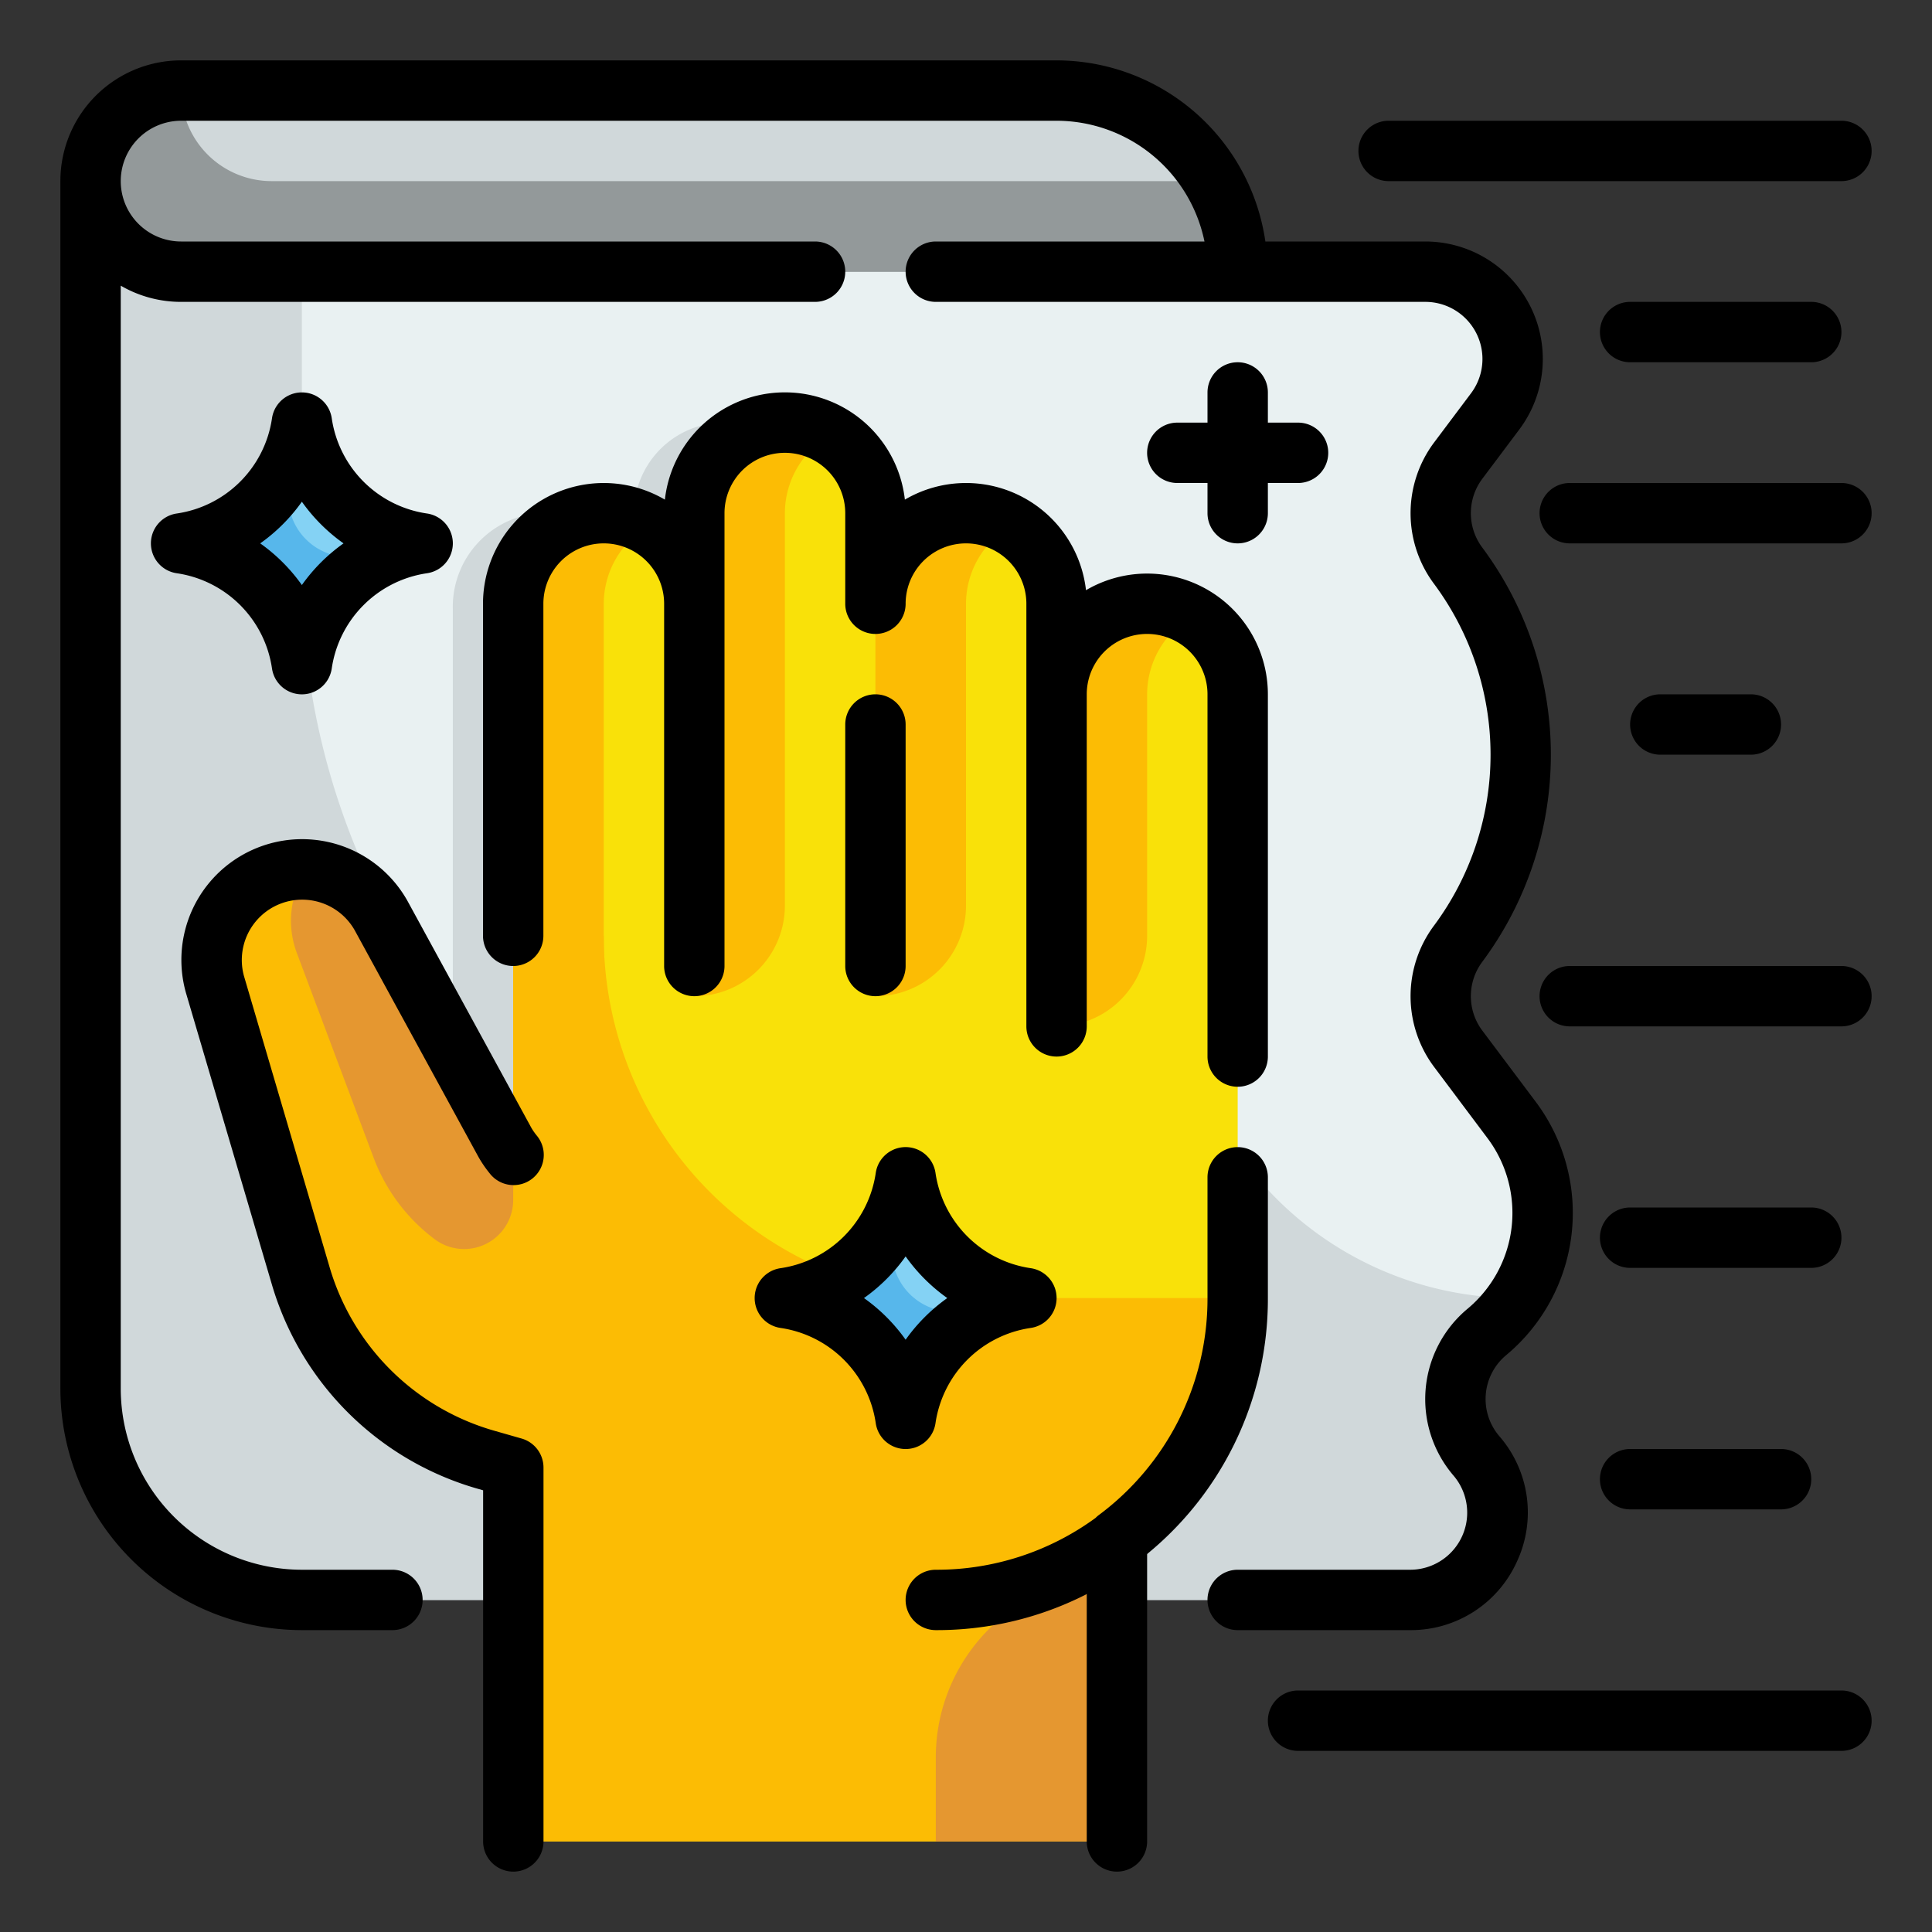 <?xml version="1.0"?>
<svg xmlns="http://www.w3.org/2000/svg" xmlns:xlink="http://www.w3.org/1999/xlink" xmlns:svgjs="http://svgjs.com/svgjs" version="1.1" width="512" height="512" x="0" y="0" viewBox="0 0 64 64" style="enable-background:new 0 0 512 512" xml:space="preserve" class=""><rect x="0" y="0" width="64" height="64" fill="#333333" stroke="none"/><g><g xmlns="http://www.w3.org/2000/svg" id="Fill_Outline" data-name="Fill Outline"><g id="Color"><g><path d="m6 3h29a6 6 0 0 1 6 6 0 0 0 0 1 0 0h-35a3 3 0 0 1 -3-3 3 3 0 0 1 3-3z" fill="#d0d8da" data-original="#d0d8da" style="" class=""/><path d="m49.253 44.123a5.134 5.134 0 0 0 .82-7.025l-1.773-2.363a2.892 2.892 0 0 1 0-3.47 10.44 10.44 0 0 0 0-12.53 2.892 2.892 0 0 1 0-3.47l1.229-1.638a2.892 2.892 0 0 0 -2.313-4.627h-41.216a3 3 0 0 1 -3-3v40a7 7 0 0 0 7 7h36.713a2.892 2.892 0 0 0 2.2-4.774 2.892 2.892 0 0 1 .34-4.103z" fill="#e9f1f2" data-original="#e9f1f2" style="" class=""/><path d="m49.253 44.123a5.1 5.1 0 0 0 .976-1.123 11.228 11.228 0 0 1 -11.229-11.229v-8.6a3.114 3.114 0 0 0 -2.839-3.171 3 3 0 0 0 -3.161 3v-2.83a3.114 3.114 0 0 0 -2.839-3.17 3 3 0 0 0 -3.161 3v-2.83a3.114 3.114 0 0 0 -2.839-3.17 3 3 0 0 0 -3.161 3v3a3 3 0 0 0 -3.161-3 3.114 3.114 0 0 0 -2.839 3.17v13.485a23.889 23.889 0 0 1 -5-14.655v-10h-4a3 3 0 0 1 -3-3v40a7 7 0 0 0 7 7h36.713a2.892 2.892 0 0 0 2.2-4.774 2.892 2.892 0 0 1 .34-4.103z" fill="#d0d8da" data-original="#d0d8da" style="" class=""/><g><path d="m38 20a3 3 0 0 0 -3 3v-3a3 3 0 0 0 -6 0v-3a3 3 0 0 0 -6 0v3a3 3 0 0 0 -6 0v18.247a3.018 3.018 0 0 1 -.277-.4l-4.1-7.51a3 3 0 0 0 -5.505 2.28l2.833 9.632a9 9 0 0 0 6.162 6.114l.883.252v12.385h20.004v-10.014a9.972 9.972 0 0 0 4-7.986v-20a3 3 0 0 0 -3-3z" fill="#f9e109" data-original="#f9e109" style="" class=""/><g fill="#fcbc04"><path d="m17 31v7.247a3.018 3.018 0 0 1 -.277-.4l-4.1-7.51a3 3 0 0 0 -5.505 2.28l2.833 9.632a9 9 0 0 0 6.162 6.114l.883.252v12.385h20.004v-10.014a9.972 9.972 0 0 0 4-7.986h-9a12 12 0 0 1 -12-12z" fill="#fcbc04" data-original="#fcbc04" style="" class=""/><path d="m20 17a3 3 0 0 0 -3 3v15a3 3 0 0 0 3-3v-12a2.987 2.987 0 0 1 1.5-2.584 2.968 2.968 0 0 0 -1.5-.416z" fill="#fcbc04" data-original="#fcbc04" style="" class=""/><path d="m26 14a3 3 0 0 0 -3 3v16a3 3 0 0 0 3-3v-13a2.987 2.987 0 0 1 1.5-2.584 2.968 2.968 0 0 0 -1.5-.416z" fill="#fcbc04" data-original="#fcbc04" style="" class=""/><path d="m32 17a3 3 0 0 0 -3 3v13a3 3 0 0 0 3-3v-10a2.987 2.987 0 0 1 1.5-2.584 2.968 2.968 0 0 0 -1.5-.416z" fill="#fcbc04" data-original="#fcbc04" style="" class=""/><path d="m38 20a3 3 0 0 0 -3 3v11a3 3 0 0 0 3-3v-8a2.987 2.987 0 0 1 1.5-2.584 2.968 2.968 0 0 0 -1.5-.416z" fill="#fcbc04" data-original="#fcbc04" style="" class=""/></g></g><g><path d="m30 47a4.714 4.714 0 0 0 -4-4 4.714 4.714 0 0 0 4-4 4.714 4.714 0 0 0 4 4 4.714 4.714 0 0 0 -4 4z" fill="#84d2f4" data-original="#84d2f4" style=""/><path d="m29.588 41.058.412-2.058a4.714 4.714 0 0 1 -4 4 4.714 4.714 0 0 1 4 4 4.714 4.714 0 0 1 4-4l-2.058.412a2 2 0 0 1 -2.354-2.354z" fill="#57b7eb" data-original="#57b7eb" style=""/><path d="m10 22a4.714 4.714 0 0 0 -4-4 4.714 4.714 0 0 0 4-4 4.714 4.714 0 0 0 4 4 4.714 4.714 0 0 0 -4 4z" fill="#84d2f4" data-original="#84d2f4" style=""/><path d="m9.588 16.058.412-2.058a4.714 4.714 0 0 1 -4 4 4.714 4.714 0 0 1 4 4 4.714 4.714 0 0 1 4-4l-2.058.412a2 2 0 0 1 -2.354-2.354z" fill="#57b7eb" data-original="#57b7eb" style=""/></g><path d="m17 39.753v-1.506a3.018 3.018 0 0 1 -.277-.4l-4.1-7.51a2.988 2.988 0 0 0 -2.459-1.546 3.043 3.043 0 0 0 -.334 2.769l2.55 6.8a6.006 6.006 0 0 0 2.02 2.691 1.625 1.625 0 0 0 2.6-1.298z" fill="#e59730" data-original="#e59730" style="" class=""/><path d="m33.811 53.126-.026.017a6.013 6.013 0 0 0 -2.785 4.984v2.873h6v-10z" fill="#e59730" data-original="#e59730" style="" class=""/><path d="m9 6a3 3 0 0 1 -3-3 3 3 0 0 0 0 6h35a5.97 5.97 0 0 0 -.809-3z" fill="#93999a" data-original="#93999a" style=""/></g></g><g id="Outline_copy" fill="#464a51" data-name="Outline copy"><g><path d="m50.248 51.735a3.852 3.852 0 0 0 -.581-4.16 1.891 1.891 0 0 1 .227-2.684 6.132 6.132 0 0 0 .979-8.393l-1.773-2.363a1.9 1.9 0 0 1 0-2.27 11.5 11.5 0 0 0 0-13.73 1.9 1.9 0 0 1 0-2.27l1.229-1.638a3.892 3.892 0 0 0 -3.112-6.227h-5.3a7 7 0 0 0 -6.917-6h-29a4 4 0 0 0 -4 4v40a8.009 8.009 0 0 0 8 8h3a1 1 0 0 0 0-2h-3a6.006 6.006 0 0 1 -6-6v-36.537a3.97 3.97 0 0 0 2 .537h21a1 1 0 0 0 0-2h-21a2 2 0 0 1 0-4h29a5.009 5.009 0 0 1 4.9 4h-8.9a1 1 0 0 0 0 2h16.217a1.892 1.892 0 0 1 1.513 3.027l-1.23 1.639a3.911 3.911 0 0 0 0 4.669 9.491 9.491 0 0 1 0 11.331 3.911 3.911 0 0 0 0 4.669l1.773 2.365a4.131 4.131 0 0 1 -.66 5.656 3.894 3.894 0 0 0 -.465 5.523 1.891 1.891 0 0 1 -1.435 3.121h-5.713a1 1 0 0 0 0 2h5.713a3.852 3.852 0 0 0 3.535-2.265z" fill="#000000" data-original="#000000" style="" class=""/><path d="m17.274 47.652-.882-.252a7.961 7.961 0 0 1 -5.477-5.435l-2.833-9.632a2 2 0 0 1 3.667-1.519l4.1 7.51a3.924 3.924 0 0 0 .367.538 1 1 0 1 0 1.576-1.231 1.975 1.975 0 0 1 -.187-.265l-4.1-7.51a4 4 0 0 0 -7.342 3.044l2.837 9.629a9.951 9.951 0 0 0 6.847 6.794l.157.045v11.632a1 1 0 0 0 2 0v-12.387a1 1 0 0 0 -.73-.961z" fill="#000000" data-original="#000000" style="" class=""/><path d="m28 17v3a1 1 0 0 0 2 0 2 2 0 0 1 4 0v14a1 1 0 0 0 2 0v-11a2 2 0 0 1 4 0v12a1 1 0 0 0 2 0v-12a4 4 0 0 0 -6.025-3.449 4 4 0 0 0 -6-3 4 4 0 0 0 -7.95 0 4 4 0 0 0 -6.025 3.449v11a1 1 0 0 0 2 0v-11a2 2 0 0 1 4 0v12a1 1 0 0 0 2 0v-15a2 2 0 0 1 4 0z" fill="#000000" data-original="#000000" style="" class=""/><path d="m42 39a1 1 0 0 0 -2 0v4a8.931 8.931 0 0 1 -3.6 7.188.867.867 0 0 0 -.107.094 8.928 8.928 0 0 1 -5.293 1.718 1 1 0 0 0 0 2 10.913 10.913 0 0 0 6.608-2.2 1.077 1.077 0 0 0 .119-.105 10.91 10.91 0 0 0 4.273-8.695z" fill="#000000" data-original="#000000" style="" class=""/><path d="m29 23a1 1 0 0 0 -1 1v8a1 1 0 0 0 2 0v-8a1 1 0 0 0 -1-1z" fill="#000000" data-original="#000000" style="" class=""/><path d="m46 6h15a1 1 0 0 0 0-2h-15a1 1 0 0 0 0 2z" fill="#000000" data-original="#000000" style="" class=""/><path d="m61 16h-9a1 1 0 0 0 0 2h9a1 1 0 0 0 0-2z" fill="#000000" data-original="#000000" style="" class=""/><path d="m58 25a1 1 0 0 0 0-2h-3a1 1 0 0 0 0 2z" fill="#000000" data-original="#000000" style="" class=""/><path d="m61 32h-9a1 1 0 0 0 0 2h9a1 1 0 0 0 0-2z" fill="#000000" data-original="#000000" style="" class=""/><path d="m54 42h6a1 1 0 0 0 0-2h-6a1 1 0 0 0 0 2z" fill="#000000" data-original="#000000" style="" class=""/><path d="m54 50h5a1 1 0 0 0 0-2h-5a1 1 0 0 0 0 2z" fill="#000000" data-original="#000000" style="" class=""/><path d="m61 56h-18a1 1 0 0 0 0 2h18a1 1 0 0 0 0-2z" fill="#000000" data-original="#000000" style="" class=""/><path d="m54 10a1 1 0 0 0 0 2h6a1 1 0 0 0 0-2z" fill="#000000" data-original="#000000" style="" class=""/><path d="m30.99 47.142a3.734 3.734 0 0 1 3.152-3.152 1 1 0 0 0 0-1.98 3.734 3.734 0 0 1 -3.152-3.152 1 1 0 0 0 -1.98 0 3.734 3.734 0 0 1 -3.152 3.152 1 1 0 0 0 0 1.98 3.734 3.734 0 0 1 3.152 3.152 1 1 0 0 0 1.98 0zm-2.37-4.142a5.8 5.8 0 0 0 1.38-1.38 5.8 5.8 0 0 0 1.38 1.38 5.8 5.8 0 0 0 -1.38 1.38 5.8 5.8 0 0 0 -1.38-1.38z" fill="#000000" data-original="#000000" style="" class=""/><path d="m9.01 22.142a1 1 0 0 0 1.98 0 3.734 3.734 0 0 1 3.152-3.152 1 1 0 0 0 0-1.98 3.734 3.734 0 0 1 -3.152-3.152 1 1 0 0 0 -1.98 0 3.734 3.734 0 0 1 -3.152 3.152 1 1 0 0 0 0 1.98 3.734 3.734 0 0 1 3.152 3.152zm.99-5.522a5.8 5.8 0 0 0 1.38 1.38 5.8 5.8 0 0 0 -1.38 1.38 5.8 5.8 0 0 0 -1.38-1.38 5.8 5.8 0 0 0 1.38-1.38z" fill="#000000" data-original="#000000" style="" class=""/><path d="m41 12a1 1 0 0 0 -1 1v1h-1a1 1 0 0 0 0 2h1v1a1 1 0 0 0 2 0v-1h1a1 1 0 0 0 0-2h-1v-1a1 1 0 0 0 -1-1z" fill="#000000" data-original="#000000" style="" class=""/></g><path d="m37.917 50.662c-.011.008-.023.014-.034.021a2.468 2.468 0 0 1 -.235.175 1.778 1.778 0 0 1 -.212.156v.005l-.031.015a2.622 2.622 0 0 1 -.683.354c-.023.008-.049.011-.072.018a1.016 1.016 0 0 1 -.451.112l-.1-.013-.099.015v9.48a1 1 0 0 0 2 0v-10.014a.985.985 0 0 0 -.068-.335z" fill="#000000" data-original="#464a51" style="" class=""/></g></g></g></svg>
